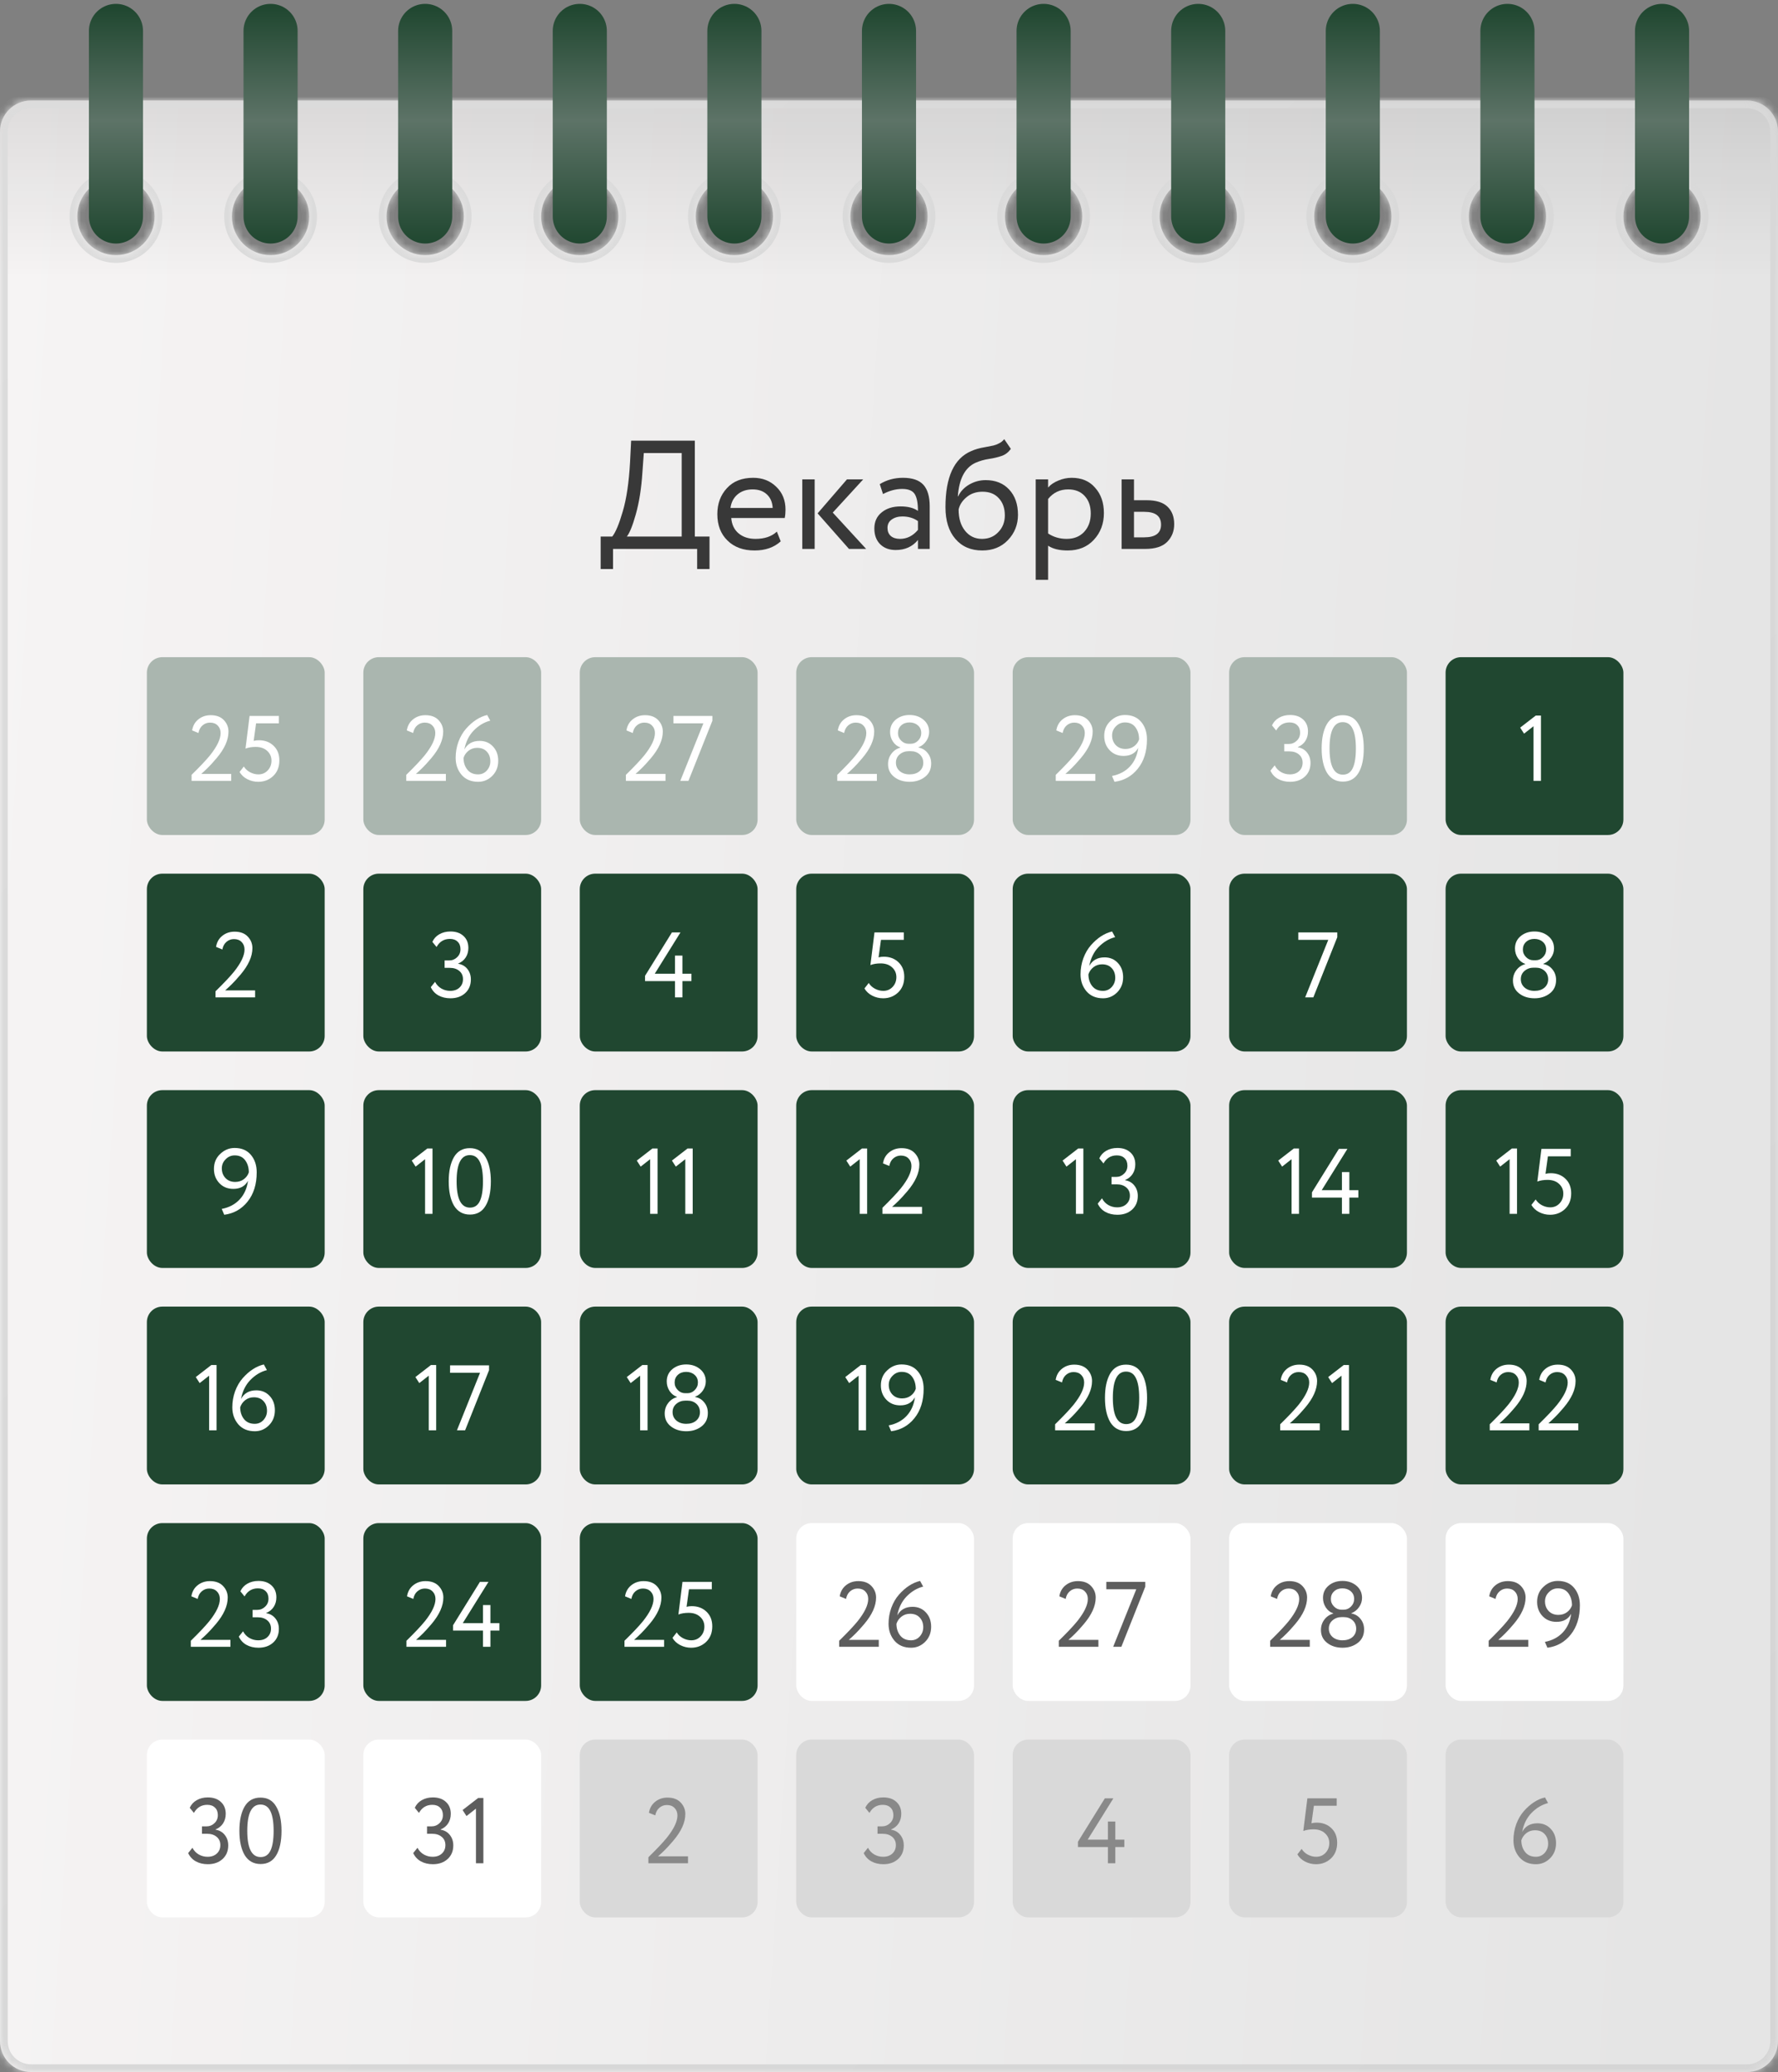 <?xml version="1.0" encoding="UTF-8"?> <svg xmlns="http://www.w3.org/2000/svg" width="230" height="268" viewBox="0 0 230 268" fill="none"><rect x="0" y="0" width="230" height="268" fill="#808080" stroke="none"/> <mask id="path-1-inside-1_690_1670" fill="white"> <path fill-rule="evenodd" clip-rule="evenodd" d="M4 13C1.791 13 0 14.791 0 17V264C0 266.209 1.791 268 4 268H226C228.209 268 230 266.209 230 264V17C230 14.791 228.209 13 226 13H4ZM15 33C17.761 33 20 30.761 20 28C20 25.239 17.761 23 15 23C12.239 23 10 25.239 10 28C10 30.761 12.239 33 15 33ZM40 28C40 30.761 37.761 33 35 33C32.239 33 30 30.761 30 28C30 25.239 32.239 23 35 23C37.761 23 40 25.239 40 28ZM55 33C57.761 33 60 30.761 60 28C60 25.239 57.761 23 55 23C52.239 23 50 25.239 50 28C50 30.761 52.239 33 55 33ZM80 28C80 30.761 77.761 33 75 33C72.239 33 70 30.761 70 28C70 25.239 72.239 23 75 23C77.761 23 80 25.239 80 28ZM95 33C97.761 33 100 30.761 100 28C100 25.239 97.761 23 95 23C92.239 23 90 25.239 90 28C90 30.761 92.239 33 95 33ZM120 28C120 30.761 117.761 33 115 33C112.239 33 110 30.761 110 28C110 25.239 112.239 23 115 23C117.761 23 120 25.239 120 28ZM135 33C137.761 33 140 30.761 140 28C140 25.239 137.761 23 135 23C132.239 23 130 25.239 130 28C130 30.761 132.239 33 135 33ZM160 28C160 30.761 157.761 33 155 33C152.239 33 150 30.761 150 28C150 25.239 152.239 23 155 23C157.761 23 160 25.239 160 28ZM175 33C177.761 33 180 30.761 180 28C180 25.239 177.761 23 175 23C172.239 23 170 25.239 170 28C170 30.761 172.239 33 175 33ZM200 28C200 30.761 197.761 33 195 33C192.239 33 190 30.761 190 28C190 25.239 192.239 23 195 23C197.761 23 200 25.239 200 28ZM215 33C217.761 33 220 30.761 220 28C220 25.239 217.761 23 215 23C212.239 23 210 25.239 210 28C210 30.761 212.239 33 215 33Z"></path> </mask> <path fill-rule="evenodd" clip-rule="evenodd" d="M4 13C1.791 13 0 14.791 0 17V264C0 266.209 1.791 268 4 268H226C228.209 268 230 266.209 230 264V17C230 14.791 228.209 13 226 13H4ZM15 33C17.761 33 20 30.761 20 28C20 25.239 17.761 23 15 23C12.239 23 10 25.239 10 28C10 30.761 12.239 33 15 33ZM40 28C40 30.761 37.761 33 35 33C32.239 33 30 30.761 30 28C30 25.239 32.239 23 35 23C37.761 23 40 25.239 40 28ZM55 33C57.761 33 60 30.761 60 28C60 25.239 57.761 23 55 23C52.239 23 50 25.239 50 28C50 30.761 52.239 33 55 33ZM80 28C80 30.761 77.761 33 75 33C72.239 33 70 30.761 70 28C70 25.239 72.239 23 75 23C77.761 23 80 25.239 80 28ZM95 33C97.761 33 100 30.761 100 28C100 25.239 97.761 23 95 23C92.239 23 90 25.239 90 28C90 30.761 92.239 33 95 33ZM120 28C120 30.761 117.761 33 115 33C112.239 33 110 30.761 110 28C110 25.239 112.239 23 115 23C117.761 23 120 25.239 120 28ZM135 33C137.761 33 140 30.761 140 28C140 25.239 137.761 23 135 23C132.239 23 130 25.239 130 28C130 30.761 132.239 33 135 33ZM160 28C160 30.761 157.761 33 155 33C152.239 33 150 30.761 150 28C150 25.239 152.239 23 155 23C157.761 23 160 25.239 160 28ZM175 33C177.761 33 180 30.761 180 28C180 25.239 177.761 23 175 23C172.239 23 170 25.239 170 28C170 30.761 172.239 33 175 33ZM200 28C200 30.761 197.761 33 195 33C192.239 33 190 30.761 190 28C190 25.239 192.239 23 195 23C197.761 23 200 25.239 200 28ZM215 33C217.761 33 220 30.761 220 28C220 25.239 217.761 23 215 23C212.239 23 210 25.239 210 28C210 30.761 212.239 33 215 33Z" fill="url(#paint0_linear_690_1670)"></path> <path fill-rule="evenodd" clip-rule="evenodd" d="M4 13C1.791 13 0 14.791 0 17V264C0 266.209 1.791 268 4 268H226C228.209 268 230 266.209 230 264V17C230 14.791 228.209 13 226 13H4ZM15 33C17.761 33 20 30.761 20 28C20 25.239 17.761 23 15 23C12.239 23 10 25.239 10 28C10 30.761 12.239 33 15 33ZM40 28C40 30.761 37.761 33 35 33C32.239 33 30 30.761 30 28C30 25.239 32.239 23 35 23C37.761 23 40 25.239 40 28ZM55 33C57.761 33 60 30.761 60 28C60 25.239 57.761 23 55 23C52.239 23 50 25.239 50 28C50 30.761 52.239 33 55 33ZM80 28C80 30.761 77.761 33 75 33C72.239 33 70 30.761 70 28C70 25.239 72.239 23 75 23C77.761 23 80 25.239 80 28ZM95 33C97.761 33 100 30.761 100 28C100 25.239 97.761 23 95 23C92.239 23 90 25.239 90 28C90 30.761 92.239 33 95 33ZM120 28C120 30.761 117.761 33 115 33C112.239 33 110 30.761 110 28C110 25.239 112.239 23 115 23C117.761 23 120 25.239 120 28ZM135 33C137.761 33 140 30.761 140 28C140 25.239 137.761 23 135 23C132.239 23 130 25.239 130 28C130 30.761 132.239 33 135 33ZM160 28C160 30.761 157.761 33 155 33C152.239 33 150 30.761 150 28C150 25.239 152.239 23 155 23C157.761 23 160 25.239 160 28ZM175 33C177.761 33 180 30.761 180 28C180 25.239 177.761 23 175 23C172.239 23 170 25.239 170 28C170 30.761 172.239 33 175 33ZM200 28C200 30.761 197.761 33 195 33C192.239 33 190 30.761 190 28C190 25.239 192.239 23 195 23C197.761 23 200 25.239 200 28ZM215 33C217.761 33 220 30.761 220 28C220 25.239 217.761 23 215 23C212.239 23 210 25.239 210 28C210 30.761 212.239 33 215 33Z" fill="url(#paint1_linear_690_1670)" fill-opacity="0.1"></path> <path d="M1 17C1 15.343 2.343 14 4 14V12C1.239 12 -1 14.239 -1 17H1ZM1 264V17H-1V264H1ZM4 267C2.343 267 1 265.657 1 264H-1C-1 266.761 1.239 269 4 269V267ZM226 267H4V269H226V267ZM229 264C229 265.657 227.657 267 226 267V269C228.761 269 231 266.761 231 264H229ZM229 17V264H231V17H229ZM226 14C227.657 14 229 15.343 229 17H231C231 14.239 228.761 12 226 12V14ZM4 14H226V12H4V14ZM19 28C19 30.209 17.209 32 15 32V34C18.314 34 21 31.314 21 28H19ZM15 24C17.209 24 19 25.791 19 28H21C21 24.686 18.314 22 15 22V24ZM11 28C11 25.791 12.791 24 15 24V22C11.686 22 9 24.686 9 28H11ZM15 32C12.791 32 11 30.209 11 28H9C9 31.314 11.686 34 15 34V32ZM35 34C38.314 34 41 31.314 41 28H39C39 30.209 37.209 32 35 32V34ZM29 28C29 31.314 31.686 34 35 34V32C32.791 32 31 30.209 31 28H29ZM35 22C31.686 22 29 24.686 29 28H31C31 25.791 32.791 24 35 24V22ZM41 28C41 24.686 38.314 22 35 22V24C37.209 24 39 25.791 39 28H41ZM59 28C59 30.209 57.209 32 55 32V34C58.314 34 61 31.314 61 28H59ZM55 24C57.209 24 59 25.791 59 28H61C61 24.686 58.314 22 55 22V24ZM51 28C51 25.791 52.791 24 55 24V22C51.686 22 49 24.686 49 28H51ZM55 32C52.791 32 51 30.209 51 28H49C49 31.314 51.686 34 55 34V32ZM75 34C78.314 34 81 31.314 81 28H79C79 30.209 77.209 32 75 32V34ZM69 28C69 31.314 71.686 34 75 34V32C72.791 32 71 30.209 71 28H69ZM75 22C71.686 22 69 24.686 69 28H71C71 25.791 72.791 24 75 24V22ZM81 28C81 24.686 78.314 22 75 22V24C77.209 24 79 25.791 79 28H81ZM99 28C99 30.209 97.209 32 95 32V34C98.314 34 101 31.314 101 28H99ZM95 24C97.209 24 99 25.791 99 28H101C101 24.686 98.314 22 95 22V24ZM91 28C91 25.791 92.791 24 95 24V22C91.686 22 89 24.686 89 28H91ZM95 32C92.791 32 91 30.209 91 28H89C89 31.314 91.686 34 95 34V32ZM115 34C118.314 34 121 31.314 121 28H119C119 30.209 117.209 32 115 32V34ZM109 28C109 31.314 111.686 34 115 34V32C112.791 32 111 30.209 111 28H109ZM115 22C111.686 22 109 24.686 109 28H111C111 25.791 112.791 24 115 24V22ZM121 28C121 24.686 118.314 22 115 22V24C117.209 24 119 25.791 119 28H121ZM139 28C139 30.209 137.209 32 135 32V34C138.314 34 141 31.314 141 28H139ZM135 24C137.209 24 139 25.791 139 28H141C141 24.686 138.314 22 135 22V24ZM131 28C131 25.791 132.791 24 135 24V22C131.686 22 129 24.686 129 28H131ZM135 32C132.791 32 131 30.209 131 28H129C129 31.314 131.686 34 135 34V32ZM155 34C158.314 34 161 31.314 161 28H159C159 30.209 157.209 32 155 32V34ZM149 28C149 31.314 151.686 34 155 34V32C152.791 32 151 30.209 151 28H149ZM155 22C151.686 22 149 24.686 149 28H151C151 25.791 152.791 24 155 24V22ZM161 28C161 24.686 158.314 22 155 22V24C157.209 24 159 25.791 159 28H161ZM179 28C179 30.209 177.209 32 175 32V34C178.314 34 181 31.314 181 28H179ZM175 24C177.209 24 179 25.791 179 28H181C181 24.686 178.314 22 175 22V24ZM171 28C171 25.791 172.791 24 175 24V22C171.686 22 169 24.686 169 28H171ZM175 32C172.791 32 171 30.209 171 28H169C169 31.314 171.686 34 175 34V32ZM195 34C198.314 34 201 31.314 201 28H199C199 30.209 197.209 32 195 32V34ZM189 28C189 31.314 191.686 34 195 34V32C192.791 32 191 30.209 191 28H189ZM195 22C191.686 22 189 24.686 189 28H191C191 25.791 192.791 24 195 24V22ZM201 28C201 24.686 198.314 22 195 22V24C197.209 24 199 25.791 199 28H201ZM219 28C219 30.209 217.209 32 215 32V34C218.314 34 221 31.314 221 28H219ZM215 24C217.209 24 219 25.791 219 28H221C221 24.686 218.314 22 215 22V24ZM211 28C211 25.791 212.791 24 215 24V22C211.686 22 209 24.686 209 28H211ZM215 32C212.791 32 211 30.209 211 28H209C209 31.314 211.686 34 215 34V32Z" fill="url(#paint2_linear_690_1670)" mask="url(#path-1-inside-1_690_1670)"></path> <path d="M15 28L15 4" stroke="url(#paint3_linear_690_1670)" stroke-width="7" stroke-linecap="round"></path> <path d="M35 28L35 4" stroke="url(#paint4_linear_690_1670)" stroke-width="7" stroke-linecap="round"></path> <path d="M55 28L55 4" stroke="url(#paint5_linear_690_1670)" stroke-width="7" stroke-linecap="round"></path> <path d="M75 28L75 4" stroke="url(#paint6_linear_690_1670)" stroke-width="7" stroke-linecap="round"></path> <path d="M95 28L95 4" stroke="url(#paint7_linear_690_1670)" stroke-width="7" stroke-linecap="round"></path> <path d="M115 28L115 4" stroke="url(#paint8_linear_690_1670)" stroke-width="7" stroke-linecap="round"></path> <path d="M135 28L135 4" stroke="url(#paint9_linear_690_1670)" stroke-width="7" stroke-linecap="round"></path> <path d="M155 28L155 4" stroke="url(#paint10_linear_690_1670)" stroke-width="7" stroke-linecap="round"></path> <path d="M175 28L175 4" stroke="url(#paint11_linear_690_1670)" stroke-width="7" stroke-linecap="round"></path> <path d="M195 28L195 4" stroke="url(#paint12_linear_690_1670)" stroke-width="7" stroke-linecap="round"></path> <path d="M215 28L215 4" stroke="url(#paint13_linear_690_1670)" stroke-width="7" stroke-linecap="round"></path> <path d="M79.302 73.6H77.702V69.4H79.202C79.642 68.84 80.096 67.753 80.562 66.14C81.042 64.526 81.356 62.413 81.502 59.8L81.642 57H89.882V69.4H91.782V73.6H90.182V71H79.302V73.6ZM83.282 58.6L83.102 61.1C82.969 63.166 82.682 64.98 82.242 66.54C81.829 68.007 81.442 68.96 81.082 69.4H88.182V58.6H83.282Z" fill="#383838"></path> <path d="M100.493 68.76L100.993 70.02C100.127 70.806 99 71.2 97.613 71.2C96.147 71.2 94.98 70.773 94.113 69.92C93.233 69.067 92.793 67.927 92.793 66.5C92.793 65.153 93.207 64.033 94.033 63.14C94.847 62.246 95.98 61.8 97.433 61.8C98.633 61.8 99.626 62.187 100.413 62.96C101.213 63.72 101.613 64.707 101.613 65.92C101.613 66.306 101.58 66.666 101.513 67H94.593C94.66 67.84 94.973 68.5 95.533 68.98C96.106 69.46 96.84 69.7 97.733 69.7C98.906 69.7 99.826 69.386 100.493 68.76ZM97.353 63.3C96.567 63.3 95.913 63.52 95.393 63.96C94.886 64.4 94.587 64.98 94.493 65.7H99.953C99.913 64.953 99.66 64.367 99.193 63.94C98.74 63.513 98.126 63.3 97.353 63.3Z" fill="#383838"></path> <path d="M109.564 62H111.664L107.724 66.3L112.044 71H109.824L105.764 66.4L109.564 62ZM105.384 71H103.784V62H105.384V71Z" fill="#383838"></path> <path d="M114.225 63.9L113.805 62.62C114.698 62.073 115.698 61.8 116.805 61.8C118.018 61.8 118.898 62.1 119.445 62.7C119.991 63.3 120.265 64.227 120.265 65.48V71H118.745V69.84C118.038 70.707 117.078 71.14 115.865 71.14C115.038 71.14 114.371 70.893 113.865 70.4C113.358 69.893 113.105 69.213 113.105 68.36C113.105 67.48 113.418 66.787 114.045 66.28C114.671 65.76 115.491 65.5 116.505 65.5C117.451 65.5 118.198 65.693 118.745 66.08C118.745 65.067 118.605 64.34 118.325 63.9C118.045 63.46 117.505 63.24 116.705 63.24C115.891 63.24 115.065 63.46 114.225 63.9ZM116.425 69.7C117.318 69.7 118.091 69.313 118.745 68.54V67.4C118.185 67 117.511 66.8 116.725 66.8C116.178 66.8 115.718 66.933 115.345 67.2C114.985 67.453 114.805 67.813 114.805 68.28C114.805 68.72 114.945 69.067 115.225 69.32C115.518 69.573 115.918 69.7 116.425 69.7Z" fill="#383838"></path> <path d="M129.904 56.8L130.764 58.06C130.444 58.5 130.057 58.8 129.604 58.96C129.111 59.133 128.551 59.267 127.924 59.36C127.311 59.453 126.731 59.62 126.184 59.86C124.824 60.486 124.064 61.933 123.904 64.2H123.944C124.237 63.573 124.711 63.066 125.364 62.68C126.031 62.293 126.744 62.1 127.504 62.1C128.784 62.1 129.797 62.507 130.544 63.32C131.304 64.133 131.684 65.22 131.684 66.58C131.684 67.86 131.251 68.953 130.384 69.86C129.531 70.753 128.424 71.2 127.064 71.2C125.597 71.2 124.437 70.7 123.584 69.7C122.731 68.713 122.304 67.347 122.304 65.6C122.304 61.706 123.417 59.286 125.644 58.34C126.151 58.113 126.737 57.947 127.404 57.84C127.924 57.746 128.297 57.673 128.524 57.62C128.751 57.566 128.991 57.473 129.244 57.34C129.511 57.206 129.731 57.026 129.904 56.8ZM124.004 65.9C124.004 67.046 124.284 67.966 124.844 68.66C125.404 69.353 126.131 69.7 127.024 69.7C127.891 69.7 128.597 69.406 129.144 68.82C129.704 68.246 129.984 67.526 129.984 66.66C129.984 65.74 129.724 65 129.204 64.44C128.697 63.88 127.997 63.6 127.104 63.6C126.291 63.6 125.611 63.827 125.064 64.28C124.491 64.746 124.137 65.287 124.004 65.9Z" fill="#383838"></path> <path d="M135.579 75H133.979V62H135.579V63.06C135.899 62.687 136.339 62.386 136.899 62.16C137.459 61.92 138.039 61.8 138.639 61.8C139.919 61.8 140.926 62.227 141.659 63.08C142.419 63.92 142.799 65.013 142.799 66.36C142.799 67.733 142.366 68.886 141.499 69.82C140.646 70.74 139.519 71.2 138.119 71.2C137.039 71.2 136.192 70.993 135.579 70.58V75ZM138.179 63.3C137.112 63.3 136.246 63.713 135.579 64.54V69C136.286 69.466 137.086 69.7 137.979 69.7C138.926 69.7 139.679 69.4 140.239 68.8C140.812 68.186 141.099 67.393 141.099 66.42C141.099 65.473 140.839 64.72 140.319 64.16C139.799 63.587 139.086 63.3 138.179 63.3Z" fill="#383838"></path> <path d="M148.132 71H145.092V62H146.692V64.7H148.332C149.559 64.7 150.459 64.98 151.032 65.54C151.606 66.087 151.892 66.84 151.892 67.8C151.892 68.707 151.592 69.466 150.992 70.08C150.392 70.693 149.439 71 148.132 71ZM148.032 66.2H146.692V69.5H148.012C149.466 69.5 150.192 68.953 150.192 67.86C150.192 66.753 149.472 66.2 148.032 66.2Z" fill="#383838"></path> <rect x="19" y="85" width="23" height="23" rx="2" fill="#AAB6AF"></rect> <rect x="47" y="85" width="23" height="23" rx="2" fill="#AAB6AF"></rect> <rect x="75" y="85" width="23" height="23" rx="2" fill="#AAB6AF"></rect> <rect x="103" y="85" width="23" height="23" rx="2" fill="#AAB6AF"></rect> <rect x="131" y="85" width="23" height="23" rx="2" fill="#AAB6AF"></rect> <rect x="159" y="85" width="23" height="23" rx="2" fill="#AAB6AF"></rect> <rect x="187" y="85" width="23" height="23" rx="2" fill="#204730"></rect> <path d="M29.906 101H24.782V100.22C25.87 99.156 26.67 98.308 27.182 97.676C28.086 96.54 28.538 95.588 28.538 94.82C28.538 94.42 28.414 94.096 28.166 93.848C27.926 93.592 27.594 93.464 27.17 93.464C26.802 93.464 26.478 93.584 26.198 93.824C25.926 94.056 25.75 94.384 25.67 94.808L24.854 94.472C24.95 93.872 25.218 93.396 25.658 93.044C26.106 92.684 26.638 92.504 27.254 92.504C27.99 92.504 28.558 92.716 28.958 93.14C29.358 93.564 29.558 94.06 29.558 94.628C29.558 95.708 29.042 96.856 28.01 98.072C27.546 98.616 27.174 99.024 26.894 99.296C26.654 99.536 26.366 99.804 26.03 100.1H29.906V101Z" fill="white"></path> <path d="M31.758 96.824L32.286 92.6H36.078V93.56H33.126L32.814 95.828C33.006 95.772 33.23 95.744 33.486 95.744C34.262 95.744 34.898 95.984 35.394 96.464C35.89 96.936 36.138 97.564 36.138 98.348C36.138 99.188 35.874 99.86 35.346 100.364C34.818 100.868 34.17 101.12 33.402 101.12C32.906 101.12 32.438 101.008 31.998 100.784C31.558 100.56 31.222 100.248 30.99 99.848L31.542 99.14C31.734 99.452 32.002 99.7 32.346 99.884C32.698 100.068 33.058 100.16 33.426 100.16C33.906 100.16 34.306 99.992 34.626 99.656C34.954 99.312 35.118 98.888 35.118 98.384C35.118 97.872 34.93 97.448 34.554 97.112C34.186 96.776 33.694 96.608 33.078 96.608C32.574 96.608 32.134 96.68 31.758 96.824Z" fill="white"></path> <path d="M57.678 101H52.554V100.22C53.642 99.156 54.442 98.308 54.954 97.676C55.858 96.54 56.31 95.588 56.31 94.82C56.31 94.42 56.186 94.096 55.938 93.848C55.698 93.592 55.366 93.464 54.942 93.464C54.574 93.464 54.25 93.584 53.97 93.824C53.698 94.056 53.522 94.384 53.442 94.808L52.626 94.472C52.722 93.872 52.99 93.396 53.43 93.044C53.878 92.684 54.41 92.504 55.026 92.504C55.762 92.504 56.33 92.716 56.73 93.14C57.13 93.564 57.33 94.06 57.33 94.628C57.33 95.708 56.814 96.856 55.782 98.072C55.318 98.616 54.946 99.024 54.666 99.296C54.426 99.536 54.138 99.804 53.802 100.1H57.678V101Z" fill="white"></path> <path d="M58.942 98.024C58.942 97.304 59.062 96.612 59.302 95.948C59.55 95.284 59.878 94.72 60.286 94.256C61.126 93.304 62.038 92.712 63.022 92.48L63.418 93.212C62.626 93.412 61.91 93.84 61.27 94.496C60.654 95.136 60.254 95.952 60.07 96.944C60.47 96.2 61.13 95.828 62.05 95.828C62.746 95.828 63.318 96.068 63.766 96.548C64.222 97.028 64.45 97.648 64.45 98.408C64.45 99.192 64.19 99.844 63.67 100.364C63.158 100.868 62.554 101.12 61.858 101.12C60.954 101.12 60.242 100.824 59.722 100.232C59.202 99.624 58.942 98.888 58.942 98.024ZM59.962 98.024C59.962 98.624 60.126 99.132 60.454 99.548C60.782 99.956 61.246 100.16 61.846 100.16C62.294 100.16 62.67 99.996 62.974 99.668C63.278 99.324 63.43 98.928 63.43 98.48C63.43 97.96 63.278 97.54 62.974 97.22C62.678 96.892 62.262 96.728 61.726 96.728C61.302 96.728 60.93 96.852 60.61 97.1C60.298 97.348 60.082 97.656 59.962 98.024Z" fill="white"></path> <path d="M86.088 101H80.964V100.22C82.052 99.156 82.852 98.308 83.364 97.676C84.268 96.54 84.72 95.588 84.72 94.82C84.72 94.42 84.596 94.096 84.348 93.848C84.108 93.592 83.776 93.464 83.352 93.464C82.984 93.464 82.66 93.584 82.38 93.824C82.108 94.056 81.932 94.384 81.852 94.808L81.036 94.472C81.132 93.872 81.4 93.396 81.84 93.044C82.288 92.684 82.82 92.504 83.436 92.504C84.172 92.504 84.74 92.716 85.14 93.14C85.54 93.564 85.74 94.06 85.74 94.628C85.74 95.708 85.224 96.856 84.192 98.072C83.728 98.616 83.356 99.024 83.076 99.296C82.836 99.536 82.548 99.804 82.212 100.1H86.088V101Z" fill="white"></path> <path d="M90.988 93.56H87.112V92.6H92.152V93.224L89.056 101H88L90.988 93.56Z" fill="white"></path> <path d="M113.432 101H108.308V100.22C109.396 99.156 110.196 98.308 110.708 97.676C111.612 96.54 112.064 95.588 112.064 94.82C112.064 94.42 111.94 94.096 111.692 93.848C111.452 93.592 111.12 93.464 110.696 93.464C110.328 93.464 110.004 93.584 109.724 93.824C109.452 94.056 109.276 94.384 109.196 94.808L108.38 94.472C108.476 93.872 108.744 93.396 109.184 93.044C109.632 92.684 110.164 92.504 110.78 92.504C111.516 92.504 112.084 92.716 112.484 93.14C112.884 93.564 113.084 94.06 113.084 94.628C113.084 95.708 112.568 96.856 111.536 98.072C111.072 98.616 110.7 99.024 110.42 99.296C110.18 99.536 109.892 99.804 109.556 100.1H113.432V101Z" fill="white"></path> <path d="M117.516 96.2H117.828C118.188 96.2 118.5 96.064 118.764 95.792C119.036 95.52 119.172 95.196 119.172 94.82C119.172 94.404 119.028 94.072 118.74 93.824C118.452 93.568 118.088 93.44 117.648 93.44C117.216 93.44 116.86 93.568 116.58 93.824C116.3 94.08 116.16 94.412 116.16 94.82C116.16 95.196 116.296 95.52 116.568 95.792C116.84 96.064 117.156 96.2 117.516 96.2ZM117.816 97.16H117.552C117.096 97.16 116.704 97.3 116.376 97.58C116.056 97.852 115.896 98.208 115.896 98.648C115.896 99.088 116.06 99.452 116.388 99.74C116.724 100.02 117.148 100.16 117.66 100.16C118.196 100.16 118.624 100.024 118.944 99.752C119.272 99.472 119.436 99.104 119.436 98.648C119.428 98.2 119.272 97.84 118.968 97.568C118.664 97.296 118.28 97.16 117.816 97.16ZM114.876 98.828C114.876 98.324 115.02 97.88 115.308 97.496C115.596 97.104 115.98 96.84 116.46 96.704V96.668C116.076 96.54 115.76 96.292 115.512 95.924C115.264 95.548 115.14 95.132 115.14 94.676C115.14 94.028 115.38 93.5 115.86 93.092C116.348 92.684 116.948 92.48 117.66 92.48C118.372 92.48 118.972 92.684 119.46 93.092C119.948 93.5 120.192 94.028 120.192 94.676C120.192 95.1 120.064 95.496 119.808 95.864C119.56 96.224 119.228 96.488 118.812 96.656V96.692C119.292 96.772 119.684 97.004 119.988 97.388C120.3 97.764 120.456 98.22 120.456 98.756C120.456 99.492 120.188 100.068 119.652 100.484C119.108 100.908 118.448 101.12 117.672 101.12C116.88 101.12 116.216 100.912 115.68 100.496C115.144 100.08 114.876 99.524 114.876 98.828Z" fill="white"></path> <path d="M141.695 101H136.571V100.22C137.659 99.156 138.459 98.308 138.971 97.676C139.875 96.54 140.327 95.588 140.327 94.82C140.327 94.42 140.203 94.096 139.955 93.848C139.715 93.592 139.383 93.464 138.959 93.464C138.591 93.464 138.267 93.584 137.987 93.824C137.715 94.056 137.539 94.384 137.459 94.808L136.643 94.472C136.739 93.872 137.007 93.396 137.447 93.044C137.895 92.684 138.427 92.504 139.043 92.504C139.779 92.504 140.347 92.716 140.747 93.14C141.147 93.564 141.347 94.06 141.347 94.628C141.347 95.708 140.831 96.856 139.799 98.072C139.335 98.616 138.963 99.024 138.683 99.296C138.443 99.536 138.155 99.804 137.819 100.1H141.695V101Z" fill="white"></path> <path d="M148.371 95.636C148.371 97.18 147.975 98.444 147.183 99.428C146.407 100.396 145.403 100.96 144.171 101.12L143.847 100.364C144.799 100.18 145.571 99.772 146.163 99.14C146.755 98.508 147.115 97.704 147.243 96.728C146.867 97.424 146.235 97.772 145.347 97.772C144.611 97.772 144.011 97.528 143.547 97.04C143.075 96.544 142.839 95.928 142.839 95.192C142.839 94.4 143.111 93.752 143.655 93.248C144.191 92.736 144.811 92.48 145.515 92.48C146.419 92.48 147.119 92.776 147.615 93.368C148.119 93.96 148.371 94.716 148.371 95.636ZM147.351 95.636C147.351 95.02 147.195 94.5 146.883 94.076C146.571 93.652 146.119 93.44 145.527 93.44C145.071 93.44 144.679 93.608 144.351 93.944C144.023 94.272 143.859 94.664 143.859 95.12C143.859 95.616 144.015 96.032 144.327 96.368C144.647 96.704 145.067 96.872 145.587 96.872C146.019 96.872 146.391 96.756 146.703 96.524C147.015 96.292 147.231 95.996 147.351 95.636Z" fill="white"></path> <path d="M166.884 101.12C166.292 101.12 165.772 100.996 165.324 100.748C164.884 100.5 164.556 100.144 164.34 99.68L164.892 98.996C165.084 99.364 165.356 99.652 165.708 99.86C166.06 100.06 166.44 100.16 166.848 100.16C167.352 100.16 167.752 100.02 168.048 99.74C168.352 99.46 168.504 99.096 168.504 98.648C168.504 98.2 168.344 97.844 168.024 97.58C167.712 97.316 167.3 97.184 166.788 97.184H166.128V96.224H166.728C167.12 96.224 167.456 96.088 167.736 95.816C168.032 95.544 168.18 95.196 168.18 94.772C168.18 94.356 168.056 94.032 167.808 93.8C167.568 93.56 167.236 93.44 166.812 93.44C166.052 93.44 165.476 93.788 165.084 94.484L164.544 93.824C164.736 93.4 165.036 93.072 165.444 92.84C165.86 92.6 166.34 92.48 166.884 92.48C167.588 92.48 168.148 92.672 168.564 93.056C168.988 93.44 169.2 93.956 169.2 94.604C169.2 95.068 169.088 95.476 168.864 95.828C168.64 96.18 168.316 96.444 167.892 96.62V96.656C168.388 96.736 168.784 96.964 169.08 97.34C169.376 97.716 169.524 98.164 169.524 98.684C169.524 99.42 169.276 100.012 168.78 100.46C168.292 100.9 167.66 101.12 166.884 101.12Z" fill="white"></path> <path d="M176.415 96.8C176.415 98.16 176.187 99.216 175.731 99.968C175.283 100.72 174.611 101.096 173.715 101.096C172.811 101.096 172.123 100.712 171.651 99.944C171.195 99.168 170.967 98.12 170.967 96.8C170.967 95.488 171.191 94.444 171.639 93.668C172.095 92.892 172.779 92.504 173.691 92.504C174.611 92.504 175.291 92.892 175.731 93.668C176.187 94.436 176.415 95.48 176.415 96.8ZM173.715 100.196C174.299 100.196 174.723 99.916 174.987 99.356C175.259 98.796 175.395 97.944 175.395 96.8C175.395 95.664 175.255 94.816 174.975 94.256C174.703 93.688 174.275 93.404 173.691 93.404C172.555 93.404 171.987 94.536 171.987 96.8C171.987 99.064 172.563 100.196 173.715 100.196Z" fill="white"></path> <path d="M197.151 94.892L196.647 94.112L198.663 92.552H199.335V101H198.375V93.932L197.151 94.892Z" fill="white"></path> <rect x="19" y="113" width="23" height="23" rx="2" fill="#204730"></rect> <rect x="47" y="113" width="23" height="23" rx="2" fill="#204730"></rect> <rect x="75" y="113" width="23" height="23" rx="2" fill="#204730"></rect> <rect x="103" y="113" width="23" height="23" rx="2" fill="#204730"></rect> <rect x="131" y="113" width="23" height="23" rx="2" fill="#204730"></rect> <rect x="159" y="113" width="23" height="23" rx="2" fill="#204730"></rect> <rect x="187" y="113" width="23" height="23" rx="2" fill="#204730"></rect> <path d="M33 129H27.876V128.22C28.964 127.156 29.764 126.308 30.276 125.676C31.18 124.54 31.632 123.588 31.632 122.82C31.632 122.42 31.508 122.096 31.26 121.848C31.02 121.592 30.688 121.464 30.264 121.464C29.896 121.464 29.572 121.584 29.292 121.824C29.02 122.056 28.844 122.384 28.764 122.808L27.948 122.472C28.044 121.872 28.312 121.396 28.752 121.044C29.2 120.684 29.732 120.504 30.348 120.504C31.084 120.504 31.652 120.716 32.052 121.14C32.452 121.564 32.652 122.06 32.652 122.628C32.652 123.708 32.136 124.856 31.104 126.072C30.64 126.616 30.268 127.024 29.988 127.296C29.748 127.536 29.46 127.804 29.124 128.1H33V129Z" fill="white"></path> <path d="M58.271 129.12C57.679 129.12 57.159 128.996 56.711 128.748C56.271 128.5 55.943 128.144 55.727 127.68L56.279 126.996C56.471 127.364 56.743 127.652 57.095 127.86C57.447 128.06 57.827 128.16 58.235 128.16C58.739 128.16 59.139 128.02 59.435 127.74C59.739 127.46 59.891 127.096 59.891 126.648C59.891 126.2 59.731 125.844 59.411 125.58C59.099 125.316 58.687 125.184 58.175 125.184H57.515V124.224H58.115C58.507 124.224 58.843 124.088 59.123 123.816C59.419 123.544 59.567 123.196 59.567 122.772C59.567 122.356 59.443 122.032 59.195 121.8C58.955 121.56 58.623 121.44 58.199 121.44C57.439 121.44 56.863 121.788 56.471 122.484L55.931 121.824C56.123 121.4 56.423 121.072 56.831 120.84C57.247 120.6 57.727 120.48 58.271 120.48C58.975 120.48 59.535 120.672 59.951 121.056C60.375 121.44 60.587 121.956 60.587 122.604C60.587 123.068 60.475 123.476 60.251 123.828C60.027 124.18 59.703 124.444 59.279 124.62V124.656C59.775 124.736 60.171 124.964 60.467 125.34C60.763 125.716 60.911 126.164 60.911 126.684C60.911 127.42 60.663 128.012 60.167 128.46C59.679 128.9 59.047 129.12 58.271 129.12Z" fill="white"></path> <path d="M88.277 129H87.317V126.9H83.441V126.216L86.921 120.6H88.025L84.701 125.94H87.317V123.6H88.277V125.94H89.441V126.9H88.277V129Z" fill="white"></path> <path d="M112.594 124.824L113.122 120.6H116.914V121.56H113.962L113.65 123.828C113.842 123.772 114.066 123.744 114.322 123.744C115.098 123.744 115.734 123.984 116.23 124.464C116.726 124.936 116.974 125.564 116.974 126.348C116.974 127.188 116.71 127.86 116.182 128.364C115.654 128.868 115.006 129.12 114.238 129.12C113.742 129.12 113.274 129.008 112.834 128.784C112.394 128.56 112.058 128.248 111.826 127.848L112.378 127.14C112.57 127.452 112.838 127.7 113.182 127.884C113.534 128.068 113.894 128.16 114.262 128.16C114.742 128.16 115.142 127.992 115.462 127.656C115.79 127.312 115.954 126.888 115.954 126.384C115.954 125.872 115.766 125.448 115.39 125.112C115.022 124.776 114.53 124.608 113.914 124.608C113.41 124.608 112.97 124.68 112.594 124.824Z" fill="white"></path> <path d="M139.778 126.024C139.778 125.304 139.898 124.612 140.138 123.948C140.386 123.284 140.714 122.72 141.122 122.256C141.962 121.304 142.874 120.712 143.858 120.48L144.254 121.212C143.462 121.412 142.746 121.84 142.106 122.496C141.49 123.136 141.09 123.952 140.906 124.944C141.306 124.2 141.966 123.828 142.886 123.828C143.582 123.828 144.154 124.068 144.602 124.548C145.058 125.028 145.286 125.648 145.286 126.408C145.286 127.192 145.026 127.844 144.506 128.364C143.994 128.868 143.39 129.12 142.694 129.12C141.79 129.12 141.078 128.824 140.558 128.232C140.038 127.624 139.778 126.888 139.778 126.024ZM140.798 126.024C140.798 126.624 140.962 127.132 141.29 127.548C141.618 127.956 142.082 128.16 142.682 128.16C143.13 128.16 143.506 127.996 143.81 127.668C144.114 127.324 144.266 126.928 144.266 126.48C144.266 125.96 144.114 125.54 143.81 125.22C143.514 124.892 143.098 124.728 142.562 124.728C142.138 124.728 141.766 124.852 141.446 125.1C141.134 125.348 140.918 125.656 140.798 126.024Z" fill="white"></path> <path d="M171.824 121.56H167.948V120.6H172.988V121.224L169.892 129H168.836L171.824 121.56Z" fill="white"></path> <path d="M198.352 124.2H198.664C199.024 124.2 199.336 124.064 199.6 123.792C199.872 123.52 200.008 123.196 200.008 122.82C200.008 122.404 199.864 122.072 199.576 121.824C199.288 121.568 198.924 121.44 198.484 121.44C198.052 121.44 197.696 121.568 197.416 121.824C197.136 122.08 196.996 122.412 196.996 122.82C196.996 123.196 197.132 123.52 197.404 123.792C197.676 124.064 197.992 124.2 198.352 124.2ZM198.652 125.16H198.388C197.932 125.16 197.54 125.3 197.212 125.58C196.892 125.852 196.732 126.208 196.732 126.648C196.732 127.088 196.896 127.452 197.224 127.74C197.56 128.02 197.984 128.16 198.496 128.16C199.032 128.16 199.46 128.024 199.78 127.752C200.108 127.472 200.272 127.104 200.272 126.648C200.264 126.2 200.108 125.84 199.804 125.568C199.5 125.296 199.116 125.16 198.652 125.16ZM195.712 126.828C195.712 126.324 195.856 125.88 196.144 125.496C196.432 125.104 196.816 124.84 197.296 124.704V124.668C196.912 124.54 196.596 124.292 196.348 123.924C196.1 123.548 195.976 123.132 195.976 122.676C195.976 122.028 196.216 121.5 196.696 121.092C197.184 120.684 197.784 120.48 198.496 120.48C199.208 120.48 199.808 120.684 200.296 121.092C200.784 121.5 201.028 122.028 201.028 122.676C201.028 123.1 200.9 123.496 200.644 123.864C200.396 124.224 200.064 124.488 199.648 124.656V124.692C200.128 124.772 200.52 125.004 200.824 125.388C201.136 125.764 201.292 126.22 201.292 126.756C201.292 127.492 201.024 128.068 200.488 128.484C199.944 128.908 199.284 129.12 198.508 129.12C197.716 129.12 197.052 128.912 196.516 128.496C195.98 128.08 195.712 127.524 195.712 126.828Z" fill="white"></path> <rect x="19" y="141" width="23" height="23" rx="2" fill="#204730"></rect> <rect x="47" y="141" width="23" height="23" rx="2" fill="#204730"></rect> <rect x="75" y="141" width="23" height="23" rx="2" fill="#204730"></rect> <rect x="103" y="141" width="23" height="23" rx="2" fill="#204730"></rect> <rect x="131" y="141" width="23" height="23" rx="2" fill="#204730"></rect> <rect x="159" y="141" width="23" height="23" rx="2" fill="#204730"></rect> <rect x="187" y="141" width="23" height="23" rx="2" fill="#204730"></rect> <path d="M33.207 151.636C33.207 153.18 32.811 154.444 32.019 155.428C31.243 156.396 30.239 156.96 29.007 157.12L28.683 156.364C29.635 156.18 30.407 155.772 30.999 155.14C31.591 154.508 31.951 153.704 32.079 152.728C31.703 153.424 31.071 153.772 30.183 153.772C29.447 153.772 28.847 153.528 28.383 153.04C27.911 152.544 27.675 151.928 27.675 151.192C27.675 150.4 27.947 149.752 28.491 149.248C29.027 148.736 29.647 148.48 30.351 148.48C31.255 148.48 31.955 148.776 32.451 149.368C32.955 149.96 33.207 150.716 33.207 151.636ZM32.187 151.636C32.187 151.02 32.031 150.5 31.719 150.076C31.407 149.652 30.955 149.44 30.363 149.44C29.907 149.44 29.515 149.608 29.187 149.944C28.859 150.272 28.695 150.664 28.695 151.12C28.695 151.616 28.851 152.032 29.163 152.368C29.483 152.704 29.903 152.872 30.423 152.872C30.855 152.872 31.227 152.756 31.539 152.524C31.851 152.292 32.067 151.996 32.187 151.636Z" fill="white"></path> <path d="M53.764 150.892L53.26 150.112L55.276 148.552H55.948V157H54.988V149.932L53.764 150.892Z" fill="white"></path> <path d="M63.495 152.8C63.495 154.16 63.267 155.216 62.811 155.968C62.363 156.72 61.691 157.096 60.795 157.096C59.891 157.096 59.203 156.712 58.731 155.944C58.275 155.168 58.047 154.12 58.047 152.8C58.047 151.488 58.271 150.444 58.719 149.668C59.175 148.892 59.859 148.504 60.771 148.504C61.691 148.504 62.371 148.892 62.811 149.668C63.267 150.436 63.495 151.48 63.495 152.8ZM60.795 156.196C61.379 156.196 61.803 155.916 62.067 155.356C62.339 154.796 62.475 153.944 62.475 152.8C62.475 151.664 62.335 150.816 62.055 150.256C61.783 149.688 61.355 149.404 60.771 149.404C59.635 149.404 59.067 150.536 59.067 152.8C59.067 155.064 59.643 156.196 60.795 156.196Z" fill="white"></path> <path d="M82.877 150.892L82.373 150.112L84.389 148.552H85.061V157H84.101V149.932L82.877 150.892Z" fill="white"></path> <path d="M87.424 150.892L86.92 150.112L88.936 148.552H89.608V157H88.648V149.932L87.424 150.892Z" fill="white"></path> <path d="M109.986 150.892L109.482 150.112L111.498 148.552H112.17V157H111.21V149.932L109.986 150.892Z" fill="white"></path> <path d="M119.273 157H114.149V156.22C115.237 155.156 116.037 154.308 116.549 153.676C117.453 152.54 117.905 151.588 117.905 150.82C117.905 150.42 117.781 150.096 117.533 149.848C117.293 149.592 116.961 149.464 116.537 149.464C116.169 149.464 115.845 149.584 115.565 149.824C115.293 150.056 115.117 150.384 115.037 150.808L114.221 150.472C114.317 149.872 114.585 149.396 115.025 149.044C115.473 148.684 116.005 148.504 116.621 148.504C117.357 148.504 117.925 148.716 118.325 149.14C118.725 149.564 118.925 150.06 118.925 150.628C118.925 151.708 118.409 152.856 117.377 154.072C116.913 154.616 116.541 155.024 116.261 155.296C116.021 155.536 115.733 155.804 115.397 156.1H119.273V157Z" fill="white"></path> <path d="M137.957 150.892L137.453 150.112L139.469 148.552H140.141V157H139.181V149.932L137.957 150.892Z" fill="white"></path> <path d="M144.544 157.12C143.952 157.12 143.432 156.996 142.984 156.748C142.544 156.5 142.216 156.144 142 155.68L142.552 154.996C142.744 155.364 143.016 155.652 143.368 155.86C143.72 156.06 144.1 156.16 144.508 156.16C145.012 156.16 145.412 156.02 145.708 155.74C146.012 155.46 146.164 155.096 146.164 154.648C146.164 154.2 146.004 153.844 145.684 153.58C145.372 153.316 144.96 153.184 144.448 153.184H143.788V152.224H144.388C144.78 152.224 145.116 152.088 145.396 151.816C145.692 151.544 145.84 151.196 145.84 150.772C145.84 150.356 145.716 150.032 145.468 149.8C145.228 149.56 144.896 149.44 144.472 149.44C143.712 149.44 143.136 149.788 142.744 150.484L142.204 149.824C142.396 149.4 142.696 149.072 143.104 148.84C143.52 148.6 144 148.48 144.544 148.48C145.248 148.48 145.808 148.672 146.224 149.056C146.648 149.44 146.86 149.956 146.86 150.604C146.86 151.068 146.748 151.476 146.524 151.828C146.3 152.18 145.976 152.444 145.552 152.62V152.656C146.048 152.736 146.444 152.964 146.74 153.34C147.036 153.716 147.184 154.164 147.184 154.684C147.184 155.42 146.936 156.012 146.44 156.46C145.952 156.9 145.32 157.12 144.544 157.12Z" fill="white"></path> <path d="M165.852 150.892L165.348 150.112L167.364 148.552H168.036V157H167.076V149.932L165.852 150.892Z" fill="white"></path> <path d="M174.551 157H173.591V154.9H169.715V154.216L173.195 148.6H174.299L170.975 153.94H173.591V151.6H174.551V153.94H175.715V154.9H174.551V157Z" fill="white"></path> <path d="M194.057 150.892L193.553 150.112L195.569 148.552H196.241V157H195.281V149.932L194.057 150.892Z" fill="white"></path> <path d="M198.868 152.824L199.396 148.6H203.188V149.56H200.236L199.924 151.828C200.116 151.772 200.34 151.744 200.596 151.744C201.372 151.744 202.008 151.984 202.504 152.464C203 152.936 203.248 153.564 203.248 154.348C203.248 155.188 202.984 155.86 202.456 156.364C201.928 156.868 201.28 157.12 200.512 157.12C200.016 157.12 199.548 157.008 199.108 156.784C198.668 156.56 198.332 156.248 198.1 155.848L198.652 155.14C198.844 155.452 199.112 155.7 199.456 155.884C199.808 156.068 200.168 156.16 200.536 156.16C201.016 156.16 201.416 155.992 201.736 155.656C202.064 155.312 202.228 154.888 202.228 154.384C202.228 153.872 202.04 153.448 201.664 153.112C201.296 152.776 200.804 152.608 200.188 152.608C199.684 152.608 199.244 152.68 198.868 152.824Z" fill="white"></path> <rect x="19" y="169" width="23" height="23" rx="2" fill="#204730"></rect> <rect x="47" y="169" width="23" height="23" rx="2" fill="#204730"></rect> <rect x="75" y="169" width="23" height="23" rx="2" fill="#204730"></rect> <rect x="103" y="169" width="23" height="23" rx="2" fill="#204730"></rect> <rect x="131" y="169" width="23" height="23" rx="2" fill="#204730"></rect> <rect x="159" y="169" width="23" height="23" rx="2" fill="#204730"></rect> <rect x="187" y="169" width="23" height="23" rx="2" fill="#204730"></rect> <path d="M25.828 178.892L25.324 178.112L27.34 176.552H28.012V185H27.052V177.932L25.828 178.892Z" fill="white"></path> <path d="M30.051 182.024C30.051 181.304 30.171 180.612 30.411 179.948C30.659 179.284 30.987 178.72 31.395 178.256C32.235 177.304 33.147 176.712 34.131 176.48L34.527 177.212C33.735 177.412 33.019 177.84 32.379 178.496C31.763 179.136 31.363 179.952 31.179 180.944C31.579 180.2 32.239 179.828 33.159 179.828C33.855 179.828 34.427 180.068 34.875 180.548C35.331 181.028 35.559 181.648 35.559 182.408C35.559 183.192 35.299 183.844 34.779 184.364C34.267 184.868 33.663 185.12 32.967 185.12C32.063 185.12 31.351 184.824 30.831 184.232C30.311 183.624 30.051 182.888 30.051 182.024ZM31.071 182.024C31.071 182.624 31.235 183.132 31.563 183.548C31.891 183.956 32.355 184.16 32.955 184.16C33.403 184.16 33.779 183.996 34.083 183.668C34.387 183.324 34.539 182.928 34.539 182.48C34.539 181.96 34.387 181.54 34.083 181.22C33.787 180.892 33.371 180.728 32.835 180.728C32.411 180.728 32.039 180.852 31.719 181.1C31.407 181.348 31.191 181.656 31.071 182.024Z" fill="white"></path> <path d="M54.238 178.892L53.734 178.112L55.75 176.552H56.422V185H55.462V177.932L54.238 178.892Z" fill="white"></path> <path d="M62.097 177.56H58.221V176.6H63.261V177.224L60.165 185H59.109L62.097 177.56Z" fill="white"></path> <path d="M81.582 178.892L81.078 178.112L83.094 176.552H83.766V185H82.806V177.932L81.582 178.892Z" fill="white"></path> <path d="M88.625 180.2H88.937C89.297 180.2 89.609 180.064 89.873 179.792C90.145 179.52 90.281 179.196 90.281 178.82C90.281 178.404 90.137 178.072 89.849 177.824C89.561 177.568 89.197 177.44 88.757 177.44C88.325 177.44 87.969 177.568 87.689 177.824C87.409 178.08 87.269 178.412 87.269 178.82C87.269 179.196 87.405 179.52 87.677 179.792C87.949 180.064 88.265 180.2 88.625 180.2ZM88.925 181.16H88.661C88.205 181.16 87.813 181.3 87.485 181.58C87.165 181.852 87.005 182.208 87.005 182.648C87.005 183.088 87.169 183.452 87.497 183.74C87.833 184.02 88.257 184.16 88.769 184.16C89.305 184.16 89.733 184.024 90.053 183.752C90.381 183.472 90.545 183.104 90.545 182.648C90.537 182.2 90.381 181.84 90.077 181.568C89.773 181.296 89.389 181.16 88.925 181.16ZM85.985 182.828C85.985 182.324 86.129 181.88 86.417 181.496C86.705 181.104 87.089 180.84 87.569 180.704V180.668C87.185 180.54 86.869 180.292 86.621 179.924C86.373 179.548 86.249 179.132 86.249 178.676C86.249 178.028 86.489 177.5 86.969 177.092C87.457 176.684 88.057 176.48 88.769 176.48C89.481 176.48 90.081 176.684 90.569 177.092C91.057 177.5 91.301 178.028 91.301 178.676C91.301 179.1 91.173 179.496 90.917 179.864C90.669 180.224 90.337 180.488 89.921 180.656V180.692C90.401 180.772 90.793 181.004 91.097 181.388C91.409 181.764 91.565 182.22 91.565 182.756C91.565 183.492 91.297 184.068 90.761 184.484C90.217 184.908 89.557 185.12 88.781 185.12C87.989 185.12 87.325 184.912 86.789 184.496C86.253 184.08 85.985 183.524 85.985 182.828Z" fill="white"></path> <path d="M109.846 178.892L109.342 178.112L111.358 176.552H112.03V185H111.07V177.932L109.846 178.892Z" fill="white"></path> <path d="M119.481 179.636C119.481 181.18 119.085 182.444 118.293 183.428C117.517 184.396 116.513 184.96 115.281 185.12L114.957 184.364C115.909 184.18 116.681 183.772 117.273 183.14C117.865 182.508 118.225 181.704 118.353 180.728C117.977 181.424 117.345 181.772 116.457 181.772C115.721 181.772 115.121 181.528 114.657 181.04C114.185 180.544 113.949 179.928 113.949 179.192C113.949 178.4 114.221 177.752 114.765 177.248C115.301 176.736 115.921 176.48 116.625 176.48C117.529 176.48 118.229 176.776 118.725 177.368C119.229 177.96 119.481 178.716 119.481 179.636ZM118.461 179.636C118.461 179.02 118.305 178.5 117.993 178.076C117.681 177.652 117.229 177.44 116.637 177.44C116.181 177.44 115.789 177.608 115.461 177.944C115.133 178.272 114.969 178.664 114.969 179.12C114.969 179.616 115.125 180.032 115.437 180.368C115.757 180.704 116.177 180.872 116.697 180.872C117.129 180.872 117.501 180.756 117.813 180.524C118.125 180.292 118.341 179.996 118.461 179.636Z" fill="white"></path> <path d="M141.613 185H136.489V184.22C137.577 183.156 138.377 182.308 138.889 181.676C139.793 180.54 140.245 179.588 140.245 178.82C140.245 178.42 140.121 178.096 139.873 177.848C139.633 177.592 139.301 177.464 138.877 177.464C138.509 177.464 138.185 177.584 137.905 177.824C137.633 178.056 137.457 178.384 137.377 178.808L136.561 178.472C136.657 177.872 136.925 177.396 137.365 177.044C137.813 176.684 138.345 176.504 138.961 176.504C139.697 176.504 140.265 176.716 140.665 177.14C141.065 177.564 141.265 178.06 141.265 178.628C141.265 179.708 140.749 180.856 139.717 182.072C139.253 182.616 138.881 183.024 138.601 183.296C138.361 183.536 138.073 183.804 137.737 184.1H141.613V185Z" fill="white"></path> <path d="M148.385 180.8C148.385 182.16 148.157 183.216 147.701 183.968C147.253 184.72 146.581 185.096 145.685 185.096C144.781 185.096 144.093 184.712 143.621 183.944C143.165 183.168 142.937 182.12 142.937 180.8C142.937 179.488 143.161 178.444 143.609 177.668C144.065 176.892 144.749 176.504 145.661 176.504C146.581 176.504 147.261 176.892 147.701 177.668C148.157 178.436 148.385 179.48 148.385 180.8ZM145.685 184.196C146.269 184.196 146.693 183.916 146.957 183.356C147.229 182.796 147.365 181.944 147.365 180.8C147.365 179.664 147.225 178.816 146.945 178.256C146.673 177.688 146.245 177.404 145.661 177.404C144.525 177.404 143.957 178.536 143.957 180.8C143.957 183.064 144.533 184.196 145.685 184.196Z" fill="white"></path> <path d="M170.726 185H165.602V184.22C166.69 183.156 167.49 182.308 168.002 181.676C168.906 180.54 169.358 179.588 169.358 178.82C169.358 178.42 169.234 178.096 168.986 177.848C168.746 177.592 168.414 177.464 167.99 177.464C167.622 177.464 167.298 177.584 167.018 177.824C166.746 178.056 166.57 178.384 166.49 178.808L165.674 178.472C165.77 177.872 166.038 177.396 166.478 177.044C166.926 176.684 167.458 176.504 168.074 176.504C168.81 176.504 169.378 176.716 169.778 177.14C170.178 177.564 170.378 178.06 170.378 178.628C170.378 179.708 169.862 180.856 168.83 182.072C168.366 182.616 167.994 183.024 167.714 183.296C167.474 183.536 167.186 183.804 166.85 184.1H170.726V185Z" fill="white"></path> <path d="M172.315 178.892L171.811 178.112L173.827 176.552H174.499V185H173.539V177.932L172.315 178.892Z" fill="white"></path> <path d="M197.836 185H192.712V184.22C193.8 183.156 194.6 182.308 195.112 181.676C196.016 180.54 196.468 179.588 196.468 178.82C196.468 178.42 196.344 178.096 196.096 177.848C195.856 177.592 195.524 177.464 195.1 177.464C194.732 177.464 194.408 177.584 194.128 177.824C193.856 178.056 193.68 178.384 193.6 178.808L192.784 178.472C192.88 177.872 193.148 177.396 193.588 177.044C194.036 176.684 194.568 176.504 195.184 176.504C195.92 176.504 196.488 176.716 196.888 177.14C197.288 177.564 197.488 178.06 197.488 178.628C197.488 179.708 196.972 180.856 195.94 182.072C195.476 182.616 195.104 183.024 194.824 183.296C194.584 183.536 194.296 183.804 193.96 184.1H197.836V185Z" fill="white"></path> <path d="M204.164 185H199.04V184.22C200.128 183.156 200.928 182.308 201.44 181.676C202.344 180.54 202.796 179.588 202.796 178.82C202.796 178.42 202.672 178.096 202.424 177.848C202.184 177.592 201.852 177.464 201.428 177.464C201.06 177.464 200.736 177.584 200.456 177.824C200.184 178.056 200.008 178.384 199.928 178.808L199.112 178.472C199.208 177.872 199.476 177.396 199.916 177.044C200.364 176.684 200.896 176.504 201.512 176.504C202.248 176.504 202.816 176.716 203.216 177.14C203.616 177.564 203.816 178.06 203.816 178.628C203.816 179.708 203.3 180.856 202.268 182.072C201.804 182.616 201.432 183.024 201.152 183.296C200.912 183.536 200.624 183.804 200.288 184.1H204.164V185Z" fill="white"></path> <rect x="19" y="197" width="23" height="23" rx="2" fill="#204730"></rect> <rect x="47" y="197" width="23" height="23" rx="2" fill="#204730"></rect> <rect x="75" y="197" width="23" height="23" rx="2" fill="#204730"></rect> <rect x="103" y="197" width="23" height="23" rx="2" fill="white"></rect> <rect x="131" y="197" width="23" height="23" rx="2" fill="white"></rect> <rect x="159" y="197" width="23" height="23" rx="2" fill="white"></rect> <rect x="187" y="197" width="23" height="23" rx="2" fill="white"></rect> <path d="M29.807 213H24.683V212.22C25.771 211.156 26.571 210.308 27.083 209.676C27.987 208.54 28.439 207.588 28.439 206.82C28.439 206.42 28.315 206.096 28.067 205.848C27.827 205.592 27.495 205.464 27.071 205.464C26.703 205.464 26.379 205.584 26.099 205.824C25.827 206.056 25.651 206.384 25.571 206.808L24.755 206.472C24.851 205.872 25.119 205.396 25.559 205.044C26.007 204.684 26.539 204.504 27.155 204.504C27.891 204.504 28.459 204.716 28.859 205.14C29.259 205.564 29.459 206.06 29.459 206.628C29.459 207.708 28.943 208.856 27.911 210.072C27.447 210.616 27.075 211.024 26.795 211.296C26.555 211.536 26.267 211.804 25.931 212.1H29.807V213Z" fill="white"></path> <path d="M33.435 213.12C32.843 213.12 32.323 212.996 31.875 212.748C31.435 212.5 31.107 212.144 30.891 211.68L31.443 210.996C31.635 211.364 31.907 211.652 32.259 211.86C32.611 212.06 32.991 212.16 33.399 212.16C33.903 212.16 34.303 212.02 34.599 211.74C34.903 211.46 35.055 211.096 35.055 210.648C35.055 210.2 34.895 209.844 34.575 209.58C34.263 209.316 33.851 209.184 33.339 209.184H32.679V208.224H33.279C33.671 208.224 34.007 208.088 34.287 207.816C34.583 207.544 34.731 207.196 34.731 206.772C34.731 206.356 34.607 206.032 34.359 205.8C34.119 205.56 33.787 205.44 33.363 205.44C32.603 205.44 32.027 205.788 31.635 206.484L31.095 205.824C31.287 205.4 31.587 205.072 31.995 204.84C32.411 204.6 32.891 204.48 33.435 204.48C34.139 204.48 34.699 204.672 35.115 205.056C35.539 205.44 35.751 205.956 35.751 206.604C35.751 207.068 35.639 207.476 35.415 207.828C35.191 208.18 34.867 208.444 34.443 208.62V208.656C34.939 208.736 35.335 208.964 35.631 209.34C35.927 209.716 36.075 210.164 36.075 210.684C36.075 211.42 35.827 212.012 35.331 212.46C34.843 212.9 34.211 213.12 33.435 213.12Z" fill="white"></path> <path d="M57.701 213H52.577V212.22C53.665 211.156 54.465 210.308 54.977 209.676C55.881 208.54 56.333 207.588 56.333 206.82C56.333 206.42 56.209 206.096 55.961 205.848C55.721 205.592 55.389 205.464 54.965 205.464C54.597 205.464 54.273 205.584 53.993 205.824C53.721 206.056 53.545 206.384 53.465 206.808L52.649 206.472C52.745 205.872 53.013 205.396 53.453 205.044C53.901 204.684 54.433 204.504 55.049 204.504C55.785 204.504 56.353 204.716 56.753 205.14C57.153 205.564 57.353 206.06 57.353 206.628C57.353 207.708 56.837 208.856 55.805 210.072C55.341 210.616 54.969 211.024 54.689 211.296C54.449 211.536 54.161 211.804 53.825 212.1H57.701V213Z" fill="white"></path> <path d="M63.441 213H62.481V210.9H58.605V210.216L62.085 204.6H63.189L59.865 209.94H62.481V207.6H63.441V209.94H64.605V210.9H63.441V213Z" fill="white"></path> <path d="M85.906 213H80.782V212.22C81.87 211.156 82.67 210.308 83.182 209.676C84.086 208.54 84.538 207.588 84.538 206.82C84.538 206.42 84.414 206.096 84.166 205.848C83.926 205.592 83.594 205.464 83.17 205.464C82.802 205.464 82.478 205.584 82.198 205.824C81.926 206.056 81.75 206.384 81.67 206.808L80.854 206.472C80.95 205.872 81.218 205.396 81.658 205.044C82.106 204.684 82.638 204.504 83.254 204.504C83.99 204.504 84.558 204.716 84.958 205.14C85.358 205.564 85.558 206.06 85.558 206.628C85.558 207.708 85.042 208.856 84.01 210.072C83.546 210.616 83.174 211.024 82.894 211.296C82.654 211.536 82.366 211.804 82.03 212.1H85.906V213Z" fill="white"></path> <path d="M87.758 208.824L88.286 204.6H92.078V205.56H89.126L88.814 207.828C89.006 207.772 89.23 207.744 89.486 207.744C90.262 207.744 90.898 207.984 91.394 208.464C91.89 208.936 92.138 209.564 92.138 210.348C92.138 211.188 91.874 211.86 91.346 212.364C90.818 212.868 90.17 213.12 89.402 213.12C88.906 213.12 88.438 213.008 87.998 212.784C87.558 212.56 87.222 212.248 86.99 211.848L87.542 211.14C87.734 211.452 88.002 211.7 88.346 211.884C88.698 212.068 89.058 212.16 89.426 212.16C89.906 212.16 90.306 211.992 90.626 211.656C90.954 211.312 91.118 210.888 91.118 210.384C91.118 209.872 90.93 209.448 90.554 209.112C90.186 208.776 89.694 208.608 89.078 208.608C88.574 208.608 88.134 208.68 87.758 208.824Z" fill="white"></path> <path d="M113.678 213H108.554V212.22C109.642 211.156 110.442 210.308 110.954 209.676C111.858 208.54 112.31 207.588 112.31 206.82C112.31 206.42 112.186 206.096 111.938 205.848C111.698 205.592 111.366 205.464 110.942 205.464C110.574 205.464 110.25 205.584 109.97 205.824C109.698 206.056 109.522 206.384 109.442 206.808L108.626 206.472C108.722 205.872 108.99 205.396 109.43 205.044C109.878 204.684 110.41 204.504 111.026 204.504C111.762 204.504 112.33 204.716 112.73 205.14C113.13 205.564 113.33 206.06 113.33 206.628C113.33 207.708 112.814 208.856 111.782 210.072C111.318 210.616 110.946 211.024 110.666 211.296C110.426 211.536 110.138 211.804 109.802 212.1H113.678V213Z" fill="#5D5D5D"></path> <path d="M114.942 210.024C114.942 209.304 115.062 208.612 115.302 207.948C115.55 207.284 115.878 206.72 116.286 206.256C117.126 205.304 118.038 204.712 119.022 204.48L119.418 205.212C118.626 205.412 117.91 205.84 117.27 206.496C116.654 207.136 116.254 207.952 116.07 208.944C116.47 208.2 117.13 207.828 118.05 207.828C118.746 207.828 119.318 208.068 119.766 208.548C120.222 209.028 120.45 209.648 120.45 210.408C120.45 211.192 120.19 211.844 119.67 212.364C119.158 212.868 118.554 213.12 117.858 213.12C116.954 213.12 116.242 212.824 115.722 212.232C115.202 211.624 114.942 210.888 114.942 210.024ZM115.962 210.024C115.962 210.624 116.126 211.132 116.454 211.548C116.782 211.956 117.246 212.16 117.846 212.16C118.294 212.16 118.67 211.996 118.974 211.668C119.278 211.324 119.43 210.928 119.43 210.48C119.43 209.96 119.278 209.54 118.974 209.22C118.678 208.892 118.262 208.728 117.726 208.728C117.302 208.728 116.93 208.852 116.61 209.1C116.298 209.348 116.082 209.656 115.962 210.024Z" fill="#5D5D5D"></path> <path d="M142.088 213H136.964V212.22C138.052 211.156 138.852 210.308 139.364 209.676C140.268 208.54 140.72 207.588 140.72 206.82C140.72 206.42 140.596 206.096 140.348 205.848C140.108 205.592 139.776 205.464 139.352 205.464C138.984 205.464 138.66 205.584 138.38 205.824C138.108 206.056 137.932 206.384 137.852 206.808L137.036 206.472C137.132 205.872 137.4 205.396 137.84 205.044C138.288 204.684 138.82 204.504 139.436 204.504C140.172 204.504 140.74 204.716 141.14 205.14C141.54 205.564 141.74 206.06 141.74 206.628C141.74 207.708 141.224 208.856 140.192 210.072C139.728 210.616 139.356 211.024 139.076 211.296C138.836 211.536 138.548 211.804 138.212 212.1H142.088V213Z" fill="#5D5D5D"></path> <path d="M146.988 205.56H143.112V204.6H148.152V205.224L145.056 213H144L146.988 205.56Z" fill="#5D5D5D"></path> <path d="M169.432 213H164.308V212.22C165.396 211.156 166.196 210.308 166.708 209.676C167.612 208.54 168.064 207.588 168.064 206.82C168.064 206.42 167.94 206.096 167.692 205.848C167.452 205.592 167.12 205.464 166.696 205.464C166.328 205.464 166.004 205.584 165.724 205.824C165.452 206.056 165.276 206.384 165.196 206.808L164.38 206.472C164.476 205.872 164.744 205.396 165.184 205.044C165.632 204.684 166.164 204.504 166.78 204.504C167.516 204.504 168.084 204.716 168.484 205.14C168.884 205.564 169.084 206.06 169.084 206.628C169.084 207.708 168.568 208.856 167.536 210.072C167.072 210.616 166.7 211.024 166.42 211.296C166.18 211.536 165.892 211.804 165.556 212.1H169.432V213Z" fill="#5D5D5D"></path> <path d="M173.516 208.2H173.828C174.188 208.2 174.5 208.064 174.764 207.792C175.036 207.52 175.172 207.196 175.172 206.82C175.172 206.404 175.028 206.072 174.74 205.824C174.452 205.568 174.088 205.44 173.648 205.44C173.216 205.44 172.86 205.568 172.58 205.824C172.3 206.08 172.16 206.412 172.16 206.82C172.16 207.196 172.296 207.52 172.568 207.792C172.84 208.064 173.156 208.2 173.516 208.2ZM173.816 209.16H173.552C173.096 209.16 172.704 209.3 172.376 209.58C172.056 209.852 171.896 210.208 171.896 210.648C171.896 211.088 172.06 211.452 172.388 211.74C172.724 212.02 173.148 212.16 173.66 212.16C174.196 212.16 174.624 212.024 174.944 211.752C175.272 211.472 175.436 211.104 175.436 210.648C175.428 210.2 175.272 209.84 174.968 209.568C174.664 209.296 174.28 209.16 173.816 209.16ZM170.876 210.828C170.876 210.324 171.02 209.88 171.308 209.496C171.596 209.104 171.98 208.84 172.46 208.704V208.668C172.076 208.54 171.76 208.292 171.512 207.924C171.264 207.548 171.14 207.132 171.14 206.676C171.14 206.028 171.38 205.5 171.86 205.092C172.348 204.684 172.948 204.48 173.66 204.48C174.372 204.48 174.972 204.684 175.46 205.092C175.948 205.5 176.192 206.028 176.192 206.676C176.192 207.1 176.064 207.496 175.808 207.864C175.56 208.224 175.228 208.488 174.812 208.656V208.692C175.292 208.772 175.684 209.004 175.988 209.388C176.3 209.764 176.456 210.22 176.456 210.756C176.456 211.492 176.188 212.068 175.652 212.484C175.108 212.908 174.448 213.12 173.672 213.12C172.88 213.12 172.216 212.912 171.68 212.496C171.144 212.08 170.876 211.524 170.876 210.828Z" fill="#5D5D5D"></path> <path d="M197.695 213H192.571V212.22C193.659 211.156 194.459 210.308 194.971 209.676C195.875 208.54 196.327 207.588 196.327 206.82C196.327 206.42 196.203 206.096 195.955 205.848C195.715 205.592 195.383 205.464 194.959 205.464C194.591 205.464 194.267 205.584 193.987 205.824C193.715 206.056 193.539 206.384 193.459 206.808L192.643 206.472C192.739 205.872 193.007 205.396 193.447 205.044C193.895 204.684 194.427 204.504 195.043 204.504C195.779 204.504 196.347 204.716 196.747 205.14C197.147 205.564 197.347 206.06 197.347 206.628C197.347 207.708 196.831 208.856 195.799 210.072C195.335 210.616 194.963 211.024 194.683 211.296C194.443 211.536 194.155 211.804 193.819 212.1H197.695V213Z" fill="#5D5D5D"></path> <path d="M204.371 207.636C204.371 209.18 203.975 210.444 203.183 211.428C202.407 212.396 201.403 212.96 200.171 213.12L199.847 212.364C200.799 212.18 201.571 211.772 202.163 211.14C202.755 210.508 203.115 209.704 203.243 208.728C202.867 209.424 202.235 209.772 201.347 209.772C200.611 209.772 200.011 209.528 199.547 209.04C199.075 208.544 198.839 207.928 198.839 207.192C198.839 206.4 199.111 205.752 199.655 205.248C200.191 204.736 200.811 204.48 201.515 204.48C202.419 204.48 203.119 204.776 203.615 205.368C204.119 205.96 204.371 206.716 204.371 207.636ZM203.351 207.636C203.351 207.02 203.195 206.5 202.883 206.076C202.571 205.652 202.119 205.44 201.527 205.44C201.071 205.44 200.679 205.608 200.351 205.944C200.023 206.272 199.859 206.664 199.859 207.12C199.859 207.616 200.015 208.032 200.327 208.368C200.647 208.704 201.067 208.872 201.587 208.872C202.019 208.872 202.391 208.756 202.703 208.524C203.015 208.292 203.231 207.996 203.351 207.636Z" fill="#5D5D5D"></path> <rect x="19" y="225" width="23" height="23" rx="2" fill="white"></rect> <rect x="47" y="225" width="23" height="23" rx="2" fill="white"></rect> <rect x="75" y="225" width="23" height="23" rx="2" fill="#D9D9D9"></rect> <rect x="103" y="225" width="23" height="23" rx="2" fill="#D9D9D9"></rect> <rect x="131" y="225" width="23" height="23" rx="2" fill="#D9D9D9"></rect> <rect x="159" y="225" width="23" height="23" rx="2" fill="#D9D9D9"></rect> <rect x="187" y="225" width="23" height="23" rx="2" fill="#D9D9D9"></rect> <path d="M26.884 241.12C26.292 241.12 25.772 240.996 25.324 240.748C24.884 240.5 24.556 240.144 24.34 239.68L24.892 238.996C25.084 239.364 25.356 239.652 25.708 239.86C26.06 240.06 26.44 240.16 26.848 240.16C27.352 240.16 27.752 240.02 28.048 239.74C28.352 239.46 28.504 239.096 28.504 238.648C28.504 238.2 28.344 237.844 28.024 237.58C27.712 237.316 27.3 237.184 26.788 237.184H26.128V236.224H26.728C27.12 236.224 27.456 236.088 27.736 235.816C28.032 235.544 28.18 235.196 28.18 234.772C28.18 234.356 28.056 234.032 27.808 233.8C27.568 233.56 27.236 233.44 26.812 233.44C26.052 233.44 25.476 233.788 25.084 234.484L24.544 233.824C24.736 233.4 25.036 233.072 25.444 232.84C25.86 232.6 26.34 232.48 26.884 232.48C27.588 232.48 28.148 232.672 28.564 233.056C28.988 233.44 29.2 233.956 29.2 234.604C29.2 235.068 29.088 235.476 28.864 235.828C28.64 236.18 28.316 236.444 27.892 236.62V236.656C28.388 236.736 28.784 236.964 29.08 237.34C29.376 237.716 29.524 238.164 29.524 238.684C29.524 239.42 29.276 240.012 28.78 240.46C28.292 240.9 27.66 241.12 26.884 241.12Z" fill="#5D5D5D"></path> <path d="M36.415 236.8C36.415 238.16 36.187 239.216 35.731 239.968C35.283 240.72 34.611 241.096 33.715 241.096C32.811 241.096 32.123 240.712 31.651 239.944C31.195 239.168 30.967 238.12 30.967 236.8C30.967 235.488 31.191 234.444 31.639 233.668C32.095 232.892 32.779 232.504 33.691 232.504C34.611 232.504 35.291 232.892 35.731 233.668C36.187 234.436 36.415 235.48 36.415 236.8ZM33.715 240.196C34.299 240.196 34.723 239.916 34.987 239.356C35.259 238.796 35.395 237.944 35.395 236.8C35.395 235.664 35.255 234.816 34.975 234.256C34.703 233.688 34.275 233.404 33.691 233.404C32.555 233.404 31.987 234.536 31.987 236.8C31.987 239.064 32.563 240.196 33.715 240.196Z" fill="#5D5D5D"></path> <path d="M55.997 241.12C55.405 241.12 54.885 240.996 54.437 240.748C53.997 240.5 53.669 240.144 53.453 239.68L54.005 238.996C54.197 239.364 54.469 239.652 54.821 239.86C55.173 240.06 55.553 240.16 55.961 240.16C56.465 240.16 56.865 240.02 57.161 239.74C57.465 239.46 57.617 239.096 57.617 238.648C57.617 238.2 57.457 237.844 57.137 237.58C56.825 237.316 56.413 237.184 55.901 237.184H55.241V236.224H55.841C56.233 236.224 56.569 236.088 56.849 235.816C57.145 235.544 57.293 235.196 57.293 234.772C57.293 234.356 57.169 234.032 56.921 233.8C56.681 233.56 56.349 233.44 55.925 233.44C55.165 233.44 54.589 233.788 54.197 234.484L53.657 233.824C53.849 233.4 54.149 233.072 54.557 232.84C54.973 232.6 55.453 232.48 55.997 232.48C56.701 232.48 57.261 232.672 57.677 233.056C58.101 233.44 58.313 233.956 58.313 234.604C58.313 235.068 58.201 235.476 57.977 235.828C57.753 236.18 57.429 236.444 57.005 236.62V236.656C57.501 236.736 57.897 236.964 58.193 237.34C58.489 237.716 58.637 238.164 58.637 238.684C58.637 239.42 58.389 240.012 57.893 240.46C57.405 240.9 56.773 241.12 55.997 241.12Z" fill="#5D5D5D"></path> <path d="M60.344 234.892L59.84 234.112L61.856 232.552H62.528V241H61.568V233.932L60.344 234.892Z" fill="#5D5D5D"></path> <path d="M89 241H83.876V240.22C84.964 239.156 85.764 238.308 86.276 237.676C87.18 236.54 87.632 235.588 87.632 234.82C87.632 234.42 87.508 234.096 87.26 233.848C87.02 233.592 86.688 233.464 86.264 233.464C85.896 233.464 85.572 233.584 85.292 233.824C85.02 234.056 84.844 234.384 84.764 234.808L83.948 234.472C84.044 233.872 84.312 233.396 84.752 233.044C85.2 232.684 85.732 232.504 86.348 232.504C87.084 232.504 87.652 232.716 88.052 233.14C88.452 233.564 88.652 234.06 88.652 234.628C88.652 235.708 88.136 236.856 87.104 238.072C86.64 238.616 86.268 239.024 85.988 239.296C85.748 239.536 85.46 239.804 85.124 240.1H89V241Z" fill="#898989"></path> <path d="M114.271 241.12C113.679 241.12 113.159 240.996 112.711 240.748C112.271 240.5 111.943 240.144 111.727 239.68L112.279 238.996C112.471 239.364 112.743 239.652 113.095 239.86C113.447 240.06 113.827 240.16 114.235 240.16C114.739 240.16 115.139 240.02 115.435 239.74C115.739 239.46 115.891 239.096 115.891 238.648C115.891 238.2 115.731 237.844 115.411 237.58C115.099 237.316 114.687 237.184 114.175 237.184H113.515V236.224H114.115C114.507 236.224 114.843 236.088 115.123 235.816C115.419 235.544 115.567 235.196 115.567 234.772C115.567 234.356 115.443 234.032 115.195 233.8C114.955 233.56 114.623 233.44 114.199 233.44C113.439 233.44 112.863 233.788 112.471 234.484L111.931 233.824C112.123 233.4 112.423 233.072 112.831 232.84C113.247 232.6 113.727 232.48 114.271 232.48C114.975 232.48 115.535 232.672 115.951 233.056C116.375 233.44 116.587 233.956 116.587 234.604C116.587 235.068 116.475 235.476 116.251 235.828C116.027 236.18 115.703 236.444 115.279 236.62V236.656C115.775 236.736 116.171 236.964 116.467 237.34C116.763 237.716 116.911 238.164 116.911 238.684C116.911 239.42 116.663 240.012 116.167 240.46C115.679 240.9 115.047 241.12 114.271 241.12Z" fill="#898989"></path> <path d="M144.277 241H143.317V238.9H139.441V238.216L142.921 232.6H144.025L140.701 237.94H143.317V235.6H144.277V237.94H145.441V238.9H144.277V241Z" fill="#898989"></path> <path d="M168.594 236.824L169.122 232.6H172.914V233.56H169.962L169.65 235.828C169.842 235.772 170.066 235.744 170.322 235.744C171.098 235.744 171.734 235.984 172.23 236.464C172.726 236.936 172.974 237.564 172.974 238.348C172.974 239.188 172.71 239.86 172.182 240.364C171.654 240.868 171.006 241.12 170.238 241.12C169.742 241.12 169.274 241.008 168.834 240.784C168.394 240.56 168.058 240.248 167.826 239.848L168.378 239.14C168.57 239.452 168.838 239.7 169.182 239.884C169.534 240.068 169.894 240.16 170.262 240.16C170.742 240.16 171.142 239.992 171.462 239.656C171.79 239.312 171.954 238.888 171.954 238.384C171.954 237.872 171.766 237.448 171.39 237.112C171.022 236.776 170.53 236.608 169.914 236.608C169.41 236.608 168.97 236.68 168.594 236.824Z" fill="#898989"></path> <path d="M195.778 238.024C195.778 237.304 195.898 236.612 196.138 235.948C196.386 235.284 196.714 234.72 197.122 234.256C197.962 233.304 198.874 232.712 199.858 232.48L200.254 233.212C199.462 233.412 198.746 233.84 198.106 234.496C197.49 235.136 197.09 235.952 196.906 236.944C197.306 236.2 197.966 235.828 198.886 235.828C199.582 235.828 200.154 236.068 200.602 236.548C201.058 237.028 201.286 237.648 201.286 238.408C201.286 239.192 201.026 239.844 200.506 240.364C199.994 240.868 199.39 241.12 198.694 241.12C197.79 241.12 197.078 240.824 196.558 240.232C196.038 239.624 195.778 238.888 195.778 238.024ZM196.798 238.024C196.798 238.624 196.962 239.132 197.29 239.548C197.618 239.956 198.082 240.16 198.682 240.16C199.13 240.16 199.506 239.996 199.81 239.668C200.114 239.324 200.266 238.928 200.266 238.48C200.266 237.96 200.114 237.54 199.81 237.22C199.514 236.892 199.098 236.728 198.562 236.728C198.138 236.728 197.766 236.852 197.446 237.1C197.134 237.348 196.918 237.656 196.798 238.024Z" fill="#898989"></path> <defs> <linearGradient id="paint0_linear_690_1670" x1="7.42933e-07" y1="13.154" x2="229.975" y2="28.041" gradientUnits="userSpaceOnUse"> <stop stop-color="#F6F4F4"></stop> <stop offset="1" stop-color="#E5E5E5"></stop> </linearGradient> <linearGradient id="paint1_linear_690_1670" x1="115" y1="13" x2="115" y2="36" gradientUnits="userSpaceOnUse"> <stop></stop> <stop offset="1" stop-opacity="0"></stop> </linearGradient> <linearGradient id="paint2_linear_690_1670" x1="-2.70672e-06" y1="17" x2="230" y2="246" gradientUnits="userSpaceOnUse"> <stop stop-color="#DCDCDC"></stop> <stop offset="1" stop-color="#D5D5D5"></stop> </linearGradient> <linearGradient id="paint3_linear_690_1670" x1="15" y1="1" x2="15" y2="31.5" gradientUnits="userSpaceOnUse"> <stop stop-color="#204730"></stop> <stop offset="0.479" stop-color="#5D7367"></stop> <stop offset="1" stop-color="#204730"></stop> </linearGradient> <linearGradient id="paint4_linear_690_1670" x1="35" y1="1" x2="35" y2="31.5" gradientUnits="userSpaceOnUse"> <stop stop-color="#204730"></stop> <stop offset="0.479" stop-color="#5D7367"></stop> <stop offset="1" stop-color="#204730"></stop> </linearGradient> <linearGradient id="paint5_linear_690_1670" x1="55" y1="1" x2="55" y2="31.5" gradientUnits="userSpaceOnUse"> <stop stop-color="#204730"></stop> <stop offset="0.479" stop-color="#5D7367"></stop> <stop offset="1" stop-color="#204730"></stop> </linearGradient> <linearGradient id="paint6_linear_690_1670" x1="75" y1="1" x2="75" y2="31.5" gradientUnits="userSpaceOnUse"> <stop stop-color="#204730"></stop> <stop offset="0.479" stop-color="#5D7367"></stop> <stop offset="1" stop-color="#204730"></stop> </linearGradient> <linearGradient id="paint7_linear_690_1670" x1="95" y1="1" x2="95" y2="31.5" gradientUnits="userSpaceOnUse"> <stop stop-color="#204730"></stop> <stop offset="0.479" stop-color="#5D7367"></stop> <stop offset="1" stop-color="#204730"></stop> </linearGradient> <linearGradient id="paint8_linear_690_1670" x1="115" y1="1" x2="115" y2="31.5" gradientUnits="userSpaceOnUse"> <stop stop-color="#204730"></stop> <stop offset="0.479" stop-color="#5D7367"></stop> <stop offset="1" stop-color="#204730"></stop> </linearGradient> <linearGradient id="paint9_linear_690_1670" x1="135" y1="1" x2="135" y2="31.5" gradientUnits="userSpaceOnUse"> <stop stop-color="#204730"></stop> <stop offset="0.479" stop-color="#5D7367"></stop> <stop offset="1" stop-color="#204730"></stop> </linearGradient> <linearGradient id="paint10_linear_690_1670" x1="155" y1="1" x2="155" y2="31.5" gradientUnits="userSpaceOnUse"> <stop stop-color="#204730"></stop> <stop offset="0.479" stop-color="#5D7367"></stop> <stop offset="1" stop-color="#204730"></stop> </linearGradient> <linearGradient id="paint11_linear_690_1670" x1="175" y1="1" x2="175" y2="31.5" gradientUnits="userSpaceOnUse"> <stop stop-color="#204730"></stop> <stop offset="0.479" stop-color="#5D7367"></stop> <stop offset="1" stop-color="#204730"></stop> </linearGradient> <linearGradient id="paint12_linear_690_1670" x1="195" y1="1" x2="195" y2="31.5" gradientUnits="userSpaceOnUse"> <stop stop-color="#204730"></stop> <stop offset="0.479" stop-color="#5D7367"></stop> <stop offset="1" stop-color="#204730"></stop> </linearGradient> <linearGradient id="paint13_linear_690_1670" x1="215" y1="1" x2="215" y2="31.5" gradientUnits="userSpaceOnUse"> <stop stop-color="#204730"></stop> <stop offset="0.479" stop-color="#5D7367"></stop> <stop offset="1" stop-color="#204730"></stop> </linearGradient> </defs> </svg> 